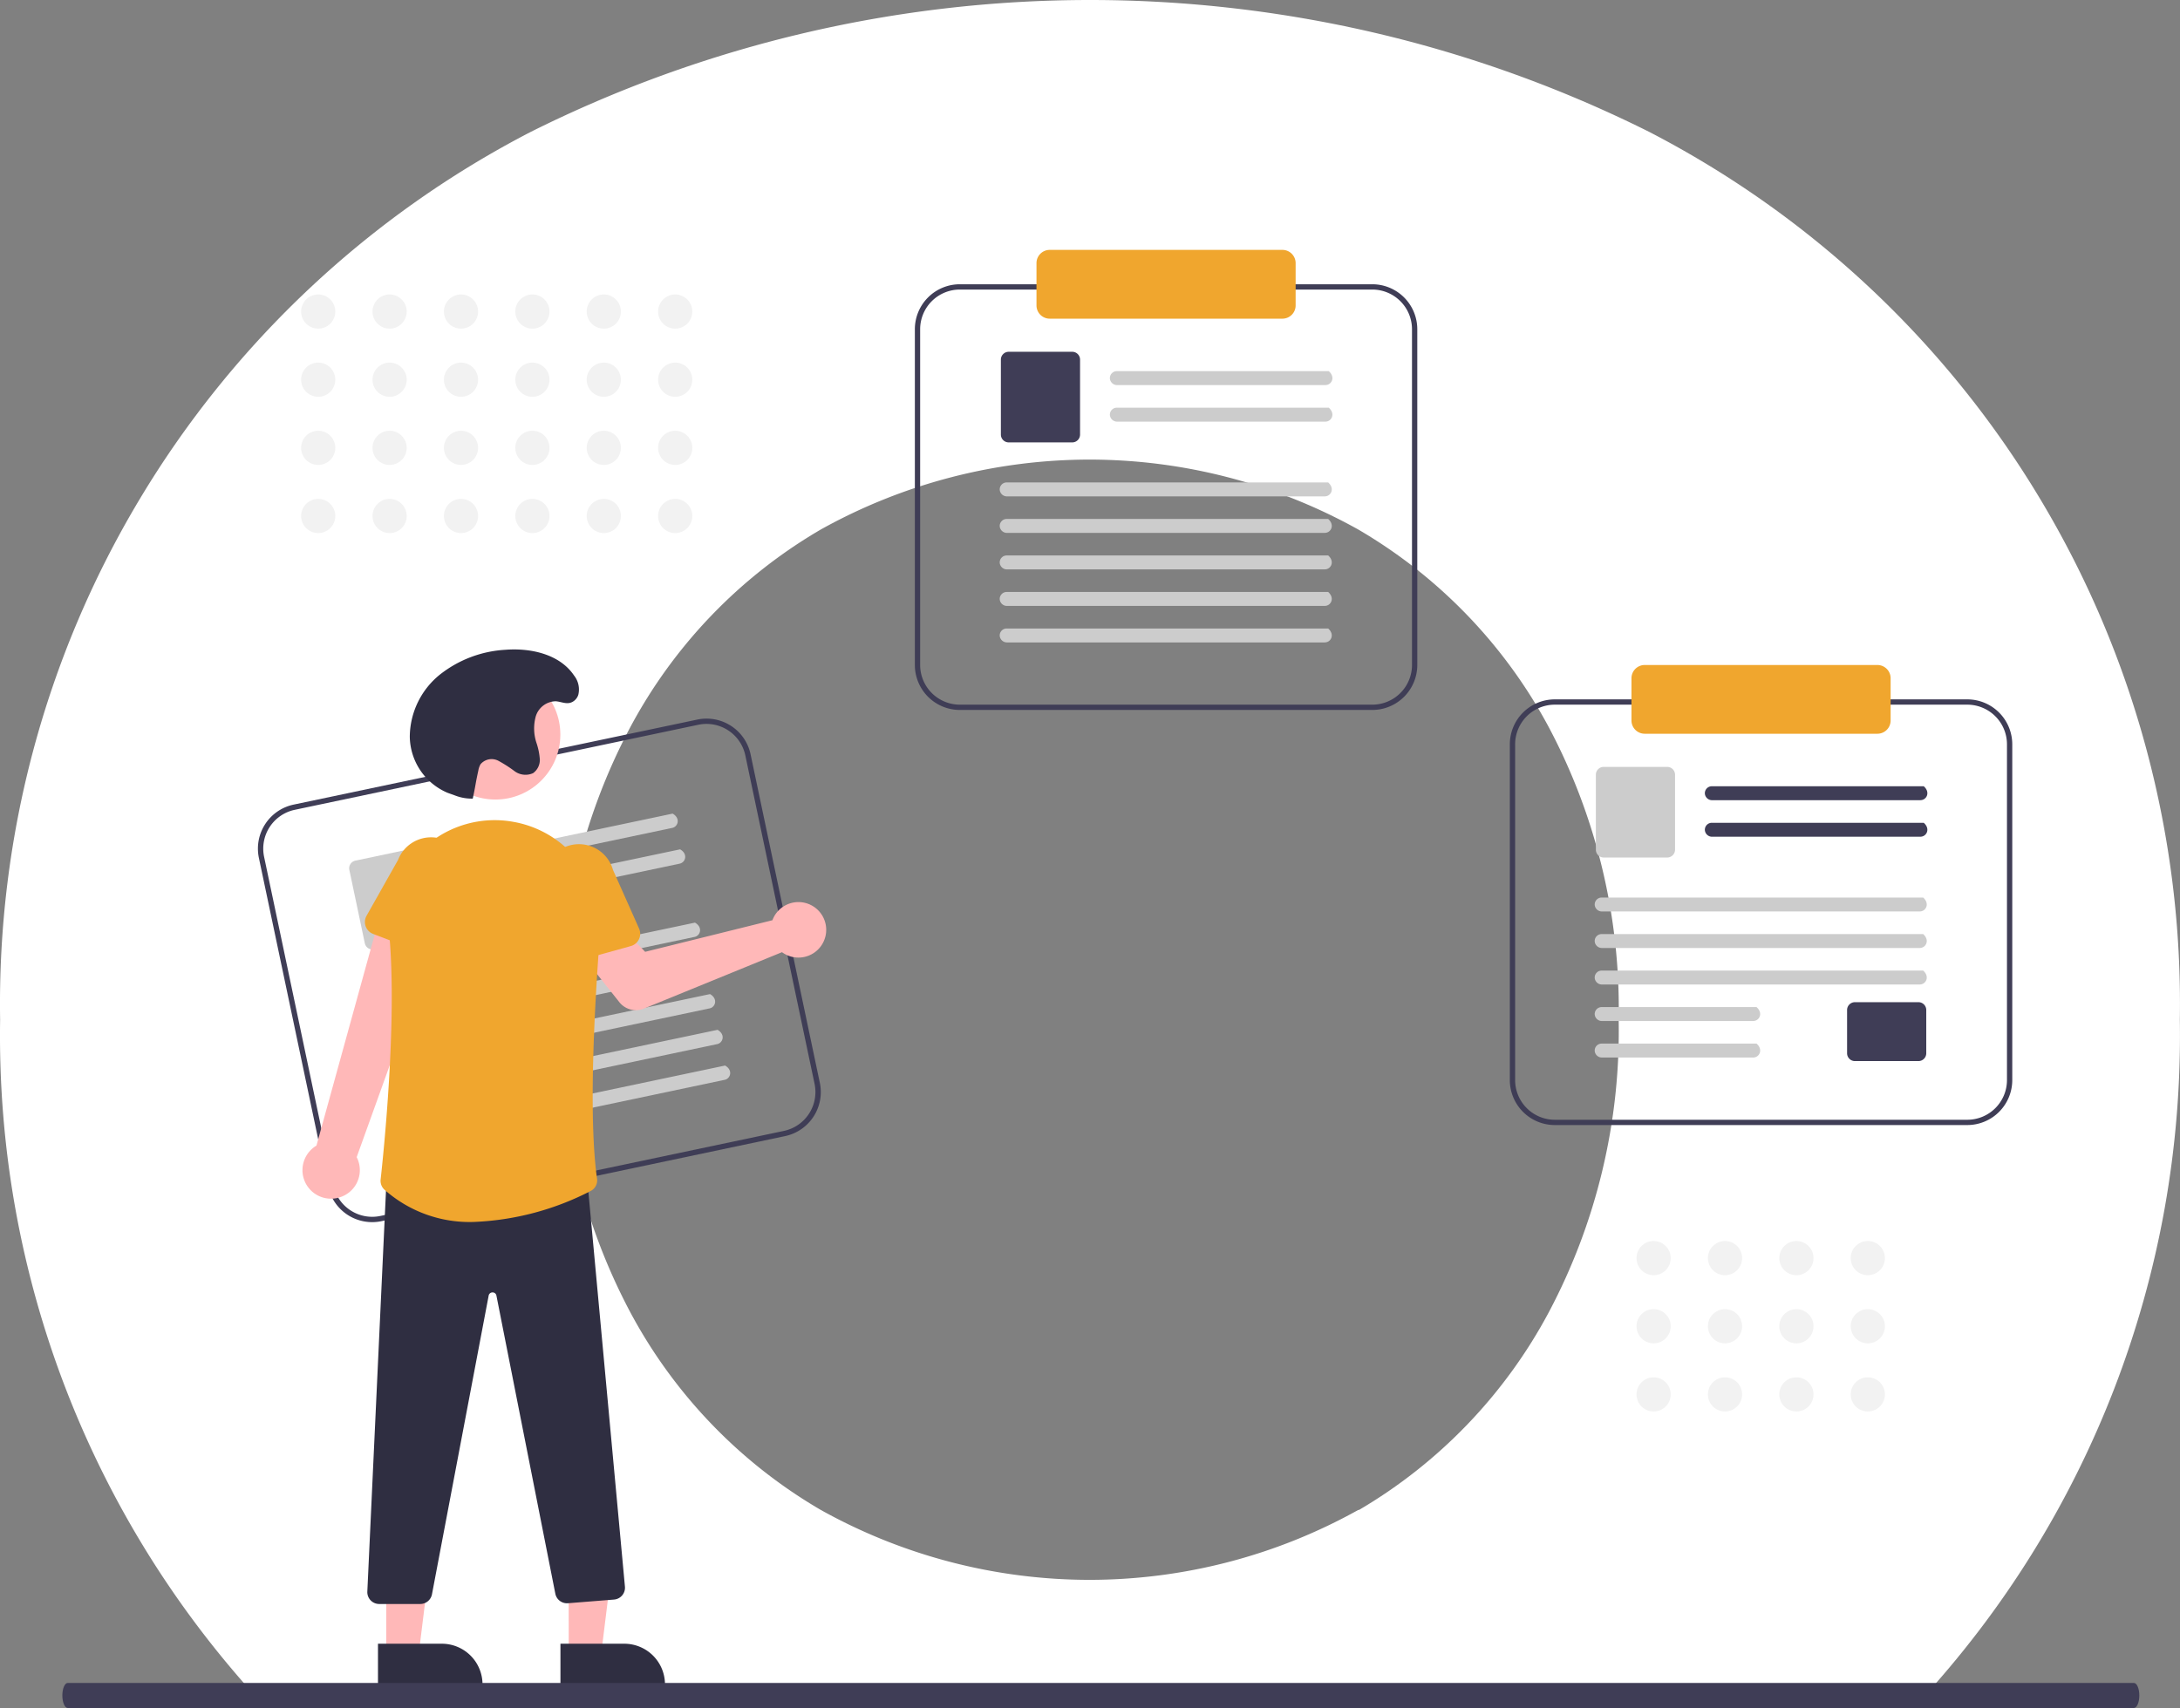 <svg xmlns="http://www.w3.org/2000/svg" width="236.79" height="185.55" viewBox="0 0 236.79 185.55">
  <rect x="0" y="0" width="236.79" height="185.55" fill="#808080" stroke="none"/>
  <g id="Group_8" data-name="Group 8" transform="translate(-932.429 -989.6)">
    <path id="Subtraction_4" data-name="Subtraction 4" d="M-2629.555,184.9h-180.1a106.994,106.994,0,0,1-12.218-16.02,107.037,107.037,0,0,1-8.986-18.016,106.8,106.8,0,0,1-5.467-19.531,106.951,106.951,0,0,1-1.661-20.567,106.578,106.578,0,0,1,15.1-56.441,106.576,106.576,0,0,1,42.573-40.015,136.075,136.075,0,0,1,29.72-10.732A136.122,136.122,0,0,1-2719.6,0a136.119,136.119,0,0,1,30.985,3.577A136.071,136.071,0,0,1-2658.9,14.309a106.576,106.576,0,0,1,42.573,40.015,106.577,106.577,0,0,1,15.1,56.441,106.935,106.935,0,0,1-1.661,20.567,106.8,106.8,0,0,1-5.467,19.531,107.05,107.05,0,0,1-8.986,18.016,107.005,107.005,0,0,1-12.218,16.02Zm-90.1-134.973a60.028,60.028,0,0,0-29.181,7.59,54.686,54.686,0,0,0-20.687,21.452,65.139,65.139,0,0,0-7.607,31.8,65.169,65.169,0,0,0,7.607,31.817,54.7,54.7,0,0,0,20.687,21.452,60.032,60.032,0,0,0,29.181,7.589,60.028,60.028,0,0,0,29.18-7.589h.08a54.832,54.832,0,0,0,20.608-21.451,65.175,65.175,0,0,0,7.606-31.817,65.157,65.157,0,0,0-7.606-31.8,54.833,54.833,0,0,0-20.689-21.452A60.019,60.019,0,0,0-2719.655,49.927Z" transform="translate(3770.429 989.6)" fill="#fff"/>
    <g id="undraw_Taking_notes_re_bnaf" transform="translate(939.2 1016.747)">
      <path id="Path_146" data-name="Path 146" d="M362.533,400.633l-43.844,9.242A4.888,4.888,0,0,1,312.9,406.1l-7.523-35.694a4.888,4.888,0,0,1,3.771-5.785L353,355.383a4.888,4.888,0,0,1,5.785,3.771l7.524,35.694A4.888,4.888,0,0,1,362.533,400.633ZM309.27,365.187a4.313,4.313,0,0,0-3.327,5.1l7.524,35.694a4.313,4.313,0,0,0,5.1,3.327l43.844-9.242a4.313,4.313,0,0,0,3.327-5.1l-7.524-35.694a4.313,4.313,0,0,0-5.1-3.327Z" transform="translate(-284.029 -304.359)" fill="#3f3d56"/>
      <path id="Path_411" data-name="Path 411" d="M404.654,392.763l-22.128,4.664a.784.784,0,0,1-.928-.535.756.756,0,0,1,.574-.935L404.7,391.21c.879.5.6,1.418-.044,1.554Z" transform="translate(-338.412 -329.97)" fill="#ccc"/>
      <path id="Path_412" data-name="Path 412" d="M407.5,406.276l-22.128,4.664a.784.784,0,0,1-.928-.535.756.756,0,0,1,.574-.935l22.525-4.748c.88.5.6,1.418-.044,1.553Z" transform="translate(-340.442 -339.601)" fill="#ccc"/>
      <path id="Path_413" data-name="Path 413" d="M349.237,413.625l-6.753,1.423a.851.851,0,0,1-1.007-.656l-1.68-7.969a.851.851,0,0,1,.656-1.007l6.753-1.423a.851.851,0,0,1,1.007.656l1.68,7.969a.851.851,0,0,1-.656,1.007Z" transform="translate(-308.622 -339.068)" fill="#ccc"/>
      <path id="Path_414" data-name="Path 414" d="M384.218,433.991l-33.771,7.118a.784.784,0,0,1-.928-.535.756.756,0,0,1,.574-.935l34.168-7.2c.879.5.6,1.418-.044,1.554Z" transform="translate(-315.546 -359.356)" fill="#ccc"/>
      <path id="Path_415" data-name="Path 415" d="M387.067,447.508,353.3,454.626a.784.784,0,0,1-.928-.535.756.756,0,0,1,.574-.935l34.168-7.2c.879.5.6,1.418-.044,1.554Z" transform="translate(-317.577 -368.99)" fill="#ccc"/>
      <path id="Path_416" data-name="Path 416" d="M389.914,461.017l-33.771,7.118a.784.784,0,0,1-.928-.535.756.756,0,0,1,.574-.935l34.168-7.2c.879.5.6,1.418-.044,1.554Z" transform="translate(-319.606 -378.619)" fill="#ccc"/>
      <path id="Path_417" data-name="Path 417" d="M392.763,474.533l-33.771,7.118a.784.784,0,0,1-.928-.535.756.756,0,0,1,.574-.935l34.168-7.2c.879.5.6,1.418-.044,1.554Z" transform="translate(-321.637 -388.253)" fill="#ccc"/>
      <path id="Path_418" data-name="Path 418" d="M395.61,488.042l-33.771,7.118a.784.784,0,0,1-.928-.535.756.756,0,0,1,.574-.935l34.168-7.2c.88.5.6,1.418-.044,1.554Z" transform="translate(-323.667 -397.882)" fill="#ccc"/>
      <path id="Path_147" data-name="Path 147" d="M449.275,426.2a3.023,3.023,0,0,0-.2.434l-13.825,3.431-2.405-2.488-4.229,3.139,3.83,4.819a2.3,2.3,0,0,0,2.668.7l15-6.13a3.015,3.015,0,1,0-.843-3.9Z" transform="translate(-371.945 -353.812)" fill="#ffb8b8"/>
      <path id="Path_148" data-name="Path 148" d="M326.218,456.969a3.086,3.086,0,0,0,1.832-4.362l9.514-26.444-6.607-1.171-7.275,26.362a3.1,3.1,0,0,0,2.536,5.616Z" transform="translate(-296.079 -354.048)" fill="#ffb8b8"/>
      <path id="Path_149" data-name="Path 149" d="M353.141,413.153l-6.524-2.5a1.384,1.384,0,0,1-.709-1.971l3.422-6.068a3.842,3.842,0,1,1,7.166,2.775l-1.51,6.778a1.384,1.384,0,0,1-1.846.99Z" transform="translate(-312.864 -336.345)" fill="#f0a62e"/>
      <path id="Path_150" data-name="Path 150" d="M191.492,497.47h3.521l1.675-13.583h-5.2Z" transform="translate(-136.489 -344.9)" fill="#ffb8b8"/>
      <path id="Path_151" data-name="Path 151" d="M419.671,705.172h6.935a4.419,4.419,0,0,1,4.419,4.419v.144H419.671Z" transform="translate(-365.567 -553.753)" fill="#2f2e41"/>
      <path id="Path_152" data-name="Path 152" d="M122.492,497.47h3.521l1.675-13.583h-5.2Z" transform="translate(-87.308 -344.9)" fill="#ffb8b8"/>
      <path id="Path_153" data-name="Path 153" d="M350.671,705.172h6.935a4.419,4.419,0,0,1,4.419,4.419v.144H350.671Z" transform="translate(-316.386 -553.753)" fill="#2f2e41"/>
      <path id="Path_154" data-name="Path 154" d="M352.385,572.527h-4.456a1.293,1.293,0,0,1-1.291-1.354l2.117-45.478.133,0,21.519-.561,4.211,45.5a1.292,1.292,0,0,1-1.184,1.411l-5.005.4a1.293,1.293,0,0,1-1.369-1.029l-6.4-32.393a.418.418,0,0,0-.422-.344h0a.418.418,0,0,0-.421.348l-6.159,32.457A1.3,1.3,0,0,1,352.385,572.527Z" transform="translate(-313.51 -425.424)" fill="#2f2e41"/>
      <circle id="Ellipse_29" data-name="Ellipse 29" cx="7.055" cy="7.055" r="7.055" transform="translate(39.983 45.601)" fill="#ffb8b8"/>
      <path id="Path_155" data-name="Path 155" d="M361.75,437.343a13.919,13.919,0,0,1-9.679-3.5,1.307,1.307,0,0,1-.422-1.106c.306-2.753,1.793-16.97.956-26.466a11.5,11.5,0,0,1,3.721-9.566,11.374,11.374,0,0,1,9.755-2.825h0l.264.049a11.427,11.427,0,0,1,9.128,12.159c-.648,8.519-1.229,20.043-.317,26.559a1.29,1.29,0,0,1-.694,1.332A30.249,30.249,0,0,1,361.75,437.343Z" transform="translate(-317.077 -331.743)" fill="#f0a62e"/>
      <path id="Path_156" data-name="Path 156" d="M414.889,415.527a1.382,1.382,0,0,1-.606-.98l-.859-6.891a3.842,3.842,0,1,1,7.4-2.082l2.831,6.365a1.384,1.384,0,0,1-.893,1.9l-6.732,1.873A1.382,1.382,0,0,1,414.889,415.527Z" transform="translate(-361.01 -338.211)" fill="#f0a62e"/>
      <path id="Path_157" data-name="Path 157" d="M369.531,345.341a5.054,5.054,0,0,1-1.952-.353c-.273-.105-.557-.192-.83-.3a6.73,6.73,0,0,1-4.053-6.078,8.753,8.753,0,0,1,3.266-6.739,12.637,12.637,0,0,1,7.132-2.7c2.774-.211,5.9.492,7.447,2.8a2.433,2.433,0,0,1,.457,2.1,1.346,1.346,0,0,1-.379.582c-.692.616-1.382.153-2.088.112a2.308,2.308,0,0,0-2.154,1.648,4.968,4.968,0,0,0,.078,2.87,7.169,7.169,0,0,1,.361,1.745,1.754,1.754,0,0,1-.727,1.545,2,2,0,0,1-2.008-.211,13.947,13.947,0,0,0-1.785-1.143,1.579,1.579,0,0,0-1.916.387,2.12,2.12,0,0,0-.242.7c-.342,1.557-.263,1.465-.6,3.023Z" transform="translate(-324.956 -285.73)" fill="#2f2e41"/>
      <path id="Path_158" data-name="Path 158" d="M603.386,237.244H558.578a4.888,4.888,0,0,1-4.883-4.883V195.883A4.888,4.888,0,0,1,558.578,191h44.808a4.888,4.888,0,0,1,4.883,4.883v36.478A4.888,4.888,0,0,1,603.386,237.244Zm-44.808-45.669a4.313,4.313,0,0,0-4.308,4.308v36.478a4.313,4.313,0,0,0,4.308,4.308h44.808a4.313,4.313,0,0,0,4.308-4.308V195.883a4.313,4.313,0,0,0-4.308-4.308Z" transform="translate(-461.095 -187.266)" fill="#3f3d56"/>
      <path id="Path_411-2" data-name="Path 411" d="M650.865,225.388H628.251a.784.784,0,0,1-.8-.715.756.756,0,0,1,.755-.8h23.02c.758.666.3,1.511-.363,1.511Z" transform="translate(-513.667 -210.7)" fill="#ccc"/>
      <path id="Path_412-2" data-name="Path 412" d="M650.865,239.2H628.251a.784.784,0,0,1-.8-.715.756.756,0,0,1,.755-.8h23.02c.758.666.3,1.511-.363,1.511Z" transform="translate(-513.667 -220.543)" fill="#ccc"/>
      <path id="Path_413-2" data-name="Path 413" d="M593.976,226.382h-6.9a.851.851,0,0,1-.85-.85v-8.144a.851.851,0,0,1,.85-.85h6.9a.851.851,0,0,1,.85.85v8.144A.851.851,0,0,1,593.976,226.382Z" transform="translate(-484.282 -205.469)" fill="#3f3d56"/>
      <path id="Path_414-2" data-name="Path 414" d="M621.108,267.474H586.595a.784.784,0,0,1-.8-.715.756.756,0,0,1,.754-.8h34.919c.758.666.3,1.511-.363,1.511Z" transform="translate(-483.976 -240.697)" fill="#ccc"/>
      <path id="Path_415-2" data-name="Path 415" d="M621.108,281.288H586.595a.784.784,0,0,1-.8-.715.756.756,0,0,1,.754-.8h34.919c.758.666.3,1.511-.363,1.511Z" transform="translate(-483.976 -250.544)" fill="#ccc"/>
      <path id="Path_416-2" data-name="Path 416" d="M621.108,295.093H586.595a.784.784,0,0,1-.8-.715.756.756,0,0,1,.754-.8h34.919c.758.666.3,1.511-.363,1.511Z" transform="translate(-483.976 -260.383)" fill="#ccc"/>
      <path id="Path_417-2" data-name="Path 417" d="M621.108,308.906H586.595a.784.784,0,0,1-.8-.715.756.756,0,0,1,.754-.8h34.919c.758.666.3,1.511-.363,1.511Z" transform="translate(-483.976 -270.229)" fill="#ccc"/>
      <path id="Path_418-2" data-name="Path 418" d="M621.108,322.712H586.595a.785.785,0,0,1-.8-.715.756.756,0,0,1,.754-.8h34.919c.758.666.3,1.511-.363,1.511Z" transform="translate(-483.976 -280.069)" fill="#ccc"/>
      <path id="Path_159" data-name="Path 159" d="M626.407,178a1.438,1.438,0,0,1,1.436,1.436v4.6a1.438,1.438,0,0,1-1.436,1.436H601.131a1.438,1.438,0,0,1-1.436-1.436v-4.6A1.438,1.438,0,0,1,601.131,178" transform="translate(-493.883 -178)" fill="#f0a62e"/>
      <path id="Path_160" data-name="Path 160" d="M828.386,394.244H783.578a4.888,4.888,0,0,1-4.883-4.883V352.883A4.888,4.888,0,0,1,783.578,348h44.808a4.888,4.888,0,0,1,4.883,4.883v36.478a4.888,4.888,0,0,1-4.883,4.883Zm-44.808-45.669a4.313,4.313,0,0,0-4.308,4.308v36.478a4.313,4.313,0,0,0,4.308,4.308h44.808a4.313,4.313,0,0,0,4.308-4.308V352.883a4.313,4.313,0,0,0-4.308-4.308Z" transform="translate(-621.469 -299.171)" fill="#3f3d56"/>
      <path id="Path_411-3" data-name="Path 411" d="M875.865,382.388H853.251a.784.784,0,0,1-.8-.715.756.756,0,0,1,.755-.8h23.02c.758.666.3,1.511-.363,1.511Z" transform="translate(-674.041 -322.605)" fill="#3f3d56"/>
      <path id="Path_412-3" data-name="Path 412" d="M875.865,396.2H853.251a.784.784,0,0,1-.8-.715.756.756,0,0,1,.755-.8h23.02c.758.666.3,1.511-.363,1.511Z" transform="translate(-674.041 -332.448)" fill="#3f3d56"/>
      <path id="Path_413-3" data-name="Path 413" d="M818.976,383.382h-6.9a.851.851,0,0,1-.85-.85v-8.144a.851.851,0,0,1,.85-.85h6.9a.851.851,0,0,1,.85.85v8.144a.851.851,0,0,1-.85.85Z" transform="translate(-644.655 -317.374)" fill="#ccc"/>
      <path id="Path_413-4" data-name="Path 413" d="M913.976,468.935h-6.9a.851.851,0,0,1-.85-.85v-4.7a.851.851,0,0,1,.85-.85h6.9a.851.851,0,0,1,.85.85v4.7A.851.851,0,0,1,913.976,468.935Z" transform="translate(-712.368 -380.81)" fill="#3f3d56"/>
      <path id="Path_414-3" data-name="Path 414" d="M846.108,424.474H811.595a.784.784,0,0,1-.8-.715.756.756,0,0,1,.754-.8h34.919c.758.666.3,1.511-.363,1.511Z" transform="translate(-644.35 -352.602)" fill="#ccc"/>
      <path id="Path_415-3" data-name="Path 415" d="M846.108,438.288H811.595a.784.784,0,0,1-.8-.715.756.756,0,0,1,.754-.8h34.919c.758.666.3,1.511-.363,1.511Z" transform="translate(-644.35 -362.449)" fill="#ccc"/>
      <path id="Path_416-3" data-name="Path 416" d="M846.108,452.093H811.595a.784.784,0,0,1-.8-.715.756.756,0,0,1,.755-.8h34.919c.758.666.3,1.511-.363,1.511Z" transform="translate(-644.35 -372.288)" fill="#ccc"/>
      <path id="Path_417-3" data-name="Path 417" d="M828.012,465.906H811.595a.784.784,0,0,1-.8-.715.756.756,0,0,1,.755-.8h16.823c.758.666.3,1.511-.363,1.511Z" transform="translate(-644.35 -382.134)" fill="#ccc"/>
      <path id="Path_418-3" data-name="Path 418" d="M828.012,479.712H811.595a.784.784,0,0,1-.8-.715.756.756,0,0,1,.754-.8h16.823C829.134,478.867,828.672,479.712,828.012,479.712Z" transform="translate(-644.35 -391.974)" fill="#ccc"/>
      <path id="Path_161" data-name="Path 161" d="M851.407,342.468H826.131a1.438,1.438,0,0,1-1.436-1.436v-4.6A1.438,1.438,0,0,1,826.131,335h25.276a1.438,1.438,0,0,1,1.436,1.436v4.6A1.438,1.438,0,0,1,851.407,342.468Z" transform="translate(-654.256 -289.905)" fill="#f0a62e"/>
      <path id="Path_162" data-name="Path 162" d="M456.316,722.724H231.894c-.325,0-.589-.61-.589-1.362s.264-1.362.589-1.362H456.316c.325,0,.589.61.589,1.362S456.641,722.724,456.316,722.724Z" transform="translate(-231.305 -564.322)" fill="#3f3d56"/>
      <circle id="Ellipse_30" data-name="Ellipse 30" cx="1.857" cy="1.857" r="1.857" transform="translate(25.936 4.842)" fill="#f2f2f2"/>
      <circle id="Ellipse_31" data-name="Ellipse 31" cx="1.857" cy="1.857" r="1.857" transform="translate(25.936 12.245)" fill="#f2f2f2"/>
      <circle id="Ellipse_32" data-name="Ellipse 32" cx="1.857" cy="1.857" r="1.857" transform="translate(25.936 19.648)" fill="#f2f2f2"/>
      <circle id="Ellipse_33" data-name="Ellipse 33" cx="1.857" cy="1.857" r="1.857" transform="translate(25.936 27.05)" fill="#f2f2f2"/>
      <circle id="Ellipse_34" data-name="Ellipse 34" cx="1.857" cy="1.857" r="1.857" transform="translate(33.691 4.842)" fill="#f2f2f2"/>
      <circle id="Ellipse_35" data-name="Ellipse 35" cx="1.857" cy="1.857" r="1.857" transform="translate(33.691 12.245)" fill="#f2f2f2"/>
      <circle id="Ellipse_36" data-name="Ellipse 36" cx="1.857" cy="1.857" r="1.857" transform="translate(33.691 19.648)" fill="#f2f2f2"/>
      <circle id="Ellipse_37" data-name="Ellipse 37" cx="1.857" cy="1.857" r="1.857" transform="translate(33.691 27.05)" fill="#f2f2f2"/>
      <circle id="Ellipse_38" data-name="Ellipse 38" cx="1.857" cy="1.857" r="1.857" transform="translate(41.446 4.842)" fill="#f2f2f2"/>
      <circle id="Ellipse_39" data-name="Ellipse 39" cx="1.857" cy="1.857" r="1.857" transform="translate(41.446 12.245)" fill="#f2f2f2"/>
      <circle id="Ellipse_40" data-name="Ellipse 40" cx="1.857" cy="1.857" r="1.857" transform="translate(41.446 19.648)" fill="#f2f2f2"/>
      <circle id="Ellipse_41" data-name="Ellipse 41" cx="1.857" cy="1.857" r="1.857" transform="translate(41.446 27.05)" fill="#f2f2f2"/>
      <circle id="Ellipse_42" data-name="Ellipse 42" cx="1.857" cy="1.857" r="1.857" transform="translate(49.201 4.842)" fill="#f2f2f2"/>
      <circle id="Ellipse_43" data-name="Ellipse 43" cx="1.857" cy="1.857" r="1.857" transform="translate(49.201 12.245)" fill="#f2f2f2"/>
      <circle id="Ellipse_44" data-name="Ellipse 44" cx="1.857" cy="1.857" r="1.857" transform="translate(49.201 19.648)" fill="#f2f2f2"/>
      <circle id="Ellipse_45" data-name="Ellipse 45" cx="1.857" cy="1.857" r="1.857" transform="translate(49.201 27.05)" fill="#f2f2f2"/>
      <circle id="Ellipse_46" data-name="Ellipse 46" cx="1.857" cy="1.857" r="1.857" transform="translate(56.957 4.842)" fill="#f2f2f2"/>
      <circle id="Ellipse_47" data-name="Ellipse 47" cx="1.857" cy="1.857" r="1.857" transform="translate(56.957 12.245)" fill="#f2f2f2"/>
      <circle id="Ellipse_48" data-name="Ellipse 48" cx="1.857" cy="1.857" r="1.857" transform="translate(56.957 19.648)" fill="#f2f2f2"/>
      <circle id="Ellipse_49" data-name="Ellipse 49" cx="1.857" cy="1.857" r="1.857" transform="translate(56.957 27.05)" fill="#f2f2f2"/>
      <circle id="Ellipse_50" data-name="Ellipse 50" cx="1.857" cy="1.857" r="1.857" transform="translate(64.712 4.842)" fill="#f2f2f2"/>
      <circle id="Ellipse_51" data-name="Ellipse 51" cx="1.857" cy="1.857" r="1.857" transform="translate(64.712 12.245)" fill="#f2f2f2"/>
      <circle id="Ellipse_52" data-name="Ellipse 52" cx="1.857" cy="1.857" r="1.857" transform="translate(64.712 19.648)" fill="#f2f2f2"/>
      <circle id="Ellipse_53" data-name="Ellipse 53" cx="1.857" cy="1.857" r="1.857" transform="translate(64.712 27.05)" fill="#f2f2f2"/>
      <circle id="Ellipse_54" data-name="Ellipse 54" cx="1.857" cy="1.857" r="1.857" transform="translate(170.987 107.67)" fill="#f2f2f2"/>
      <circle id="Ellipse_55" data-name="Ellipse 55" cx="1.857" cy="1.857" r="1.857" transform="translate(170.987 115.073)" fill="#f2f2f2"/>
      <circle id="Ellipse_56" data-name="Ellipse 56" cx="1.857" cy="1.857" r="1.857" transform="translate(170.987 122.476)" fill="#f2f2f2"/>
      <circle id="Ellipse_57" data-name="Ellipse 57" cx="1.857" cy="1.857" r="1.857" transform="translate(178.742 107.67)" fill="#f2f2f2"/>
      <circle id="Ellipse_58" data-name="Ellipse 58" cx="1.857" cy="1.857" r="1.857" transform="translate(178.742 115.073)" fill="#f2f2f2"/>
      <circle id="Ellipse_59" data-name="Ellipse 59" cx="1.857" cy="1.857" r="1.857" transform="translate(178.742 122.476)" fill="#f2f2f2"/>
      <circle id="Ellipse_60" data-name="Ellipse 60" cx="1.857" cy="1.857" r="1.857" transform="translate(186.497 107.67)" fill="#f2f2f2"/>
      <circle id="Ellipse_61" data-name="Ellipse 61" cx="1.857" cy="1.857" r="1.857" transform="translate(186.497 115.073)" fill="#f2f2f2"/>
      <circle id="Ellipse_62" data-name="Ellipse 62" cx="1.857" cy="1.857" r="1.857" transform="translate(186.497 122.476)" fill="#f2f2f2"/>
      <circle id="Ellipse_63" data-name="Ellipse 63" cx="1.857" cy="1.857" r="1.857" transform="translate(194.252 107.67)" fill="#f2f2f2"/>
      <circle id="Ellipse_64" data-name="Ellipse 64" cx="1.857" cy="1.857" r="1.857" transform="translate(194.252 115.073)" fill="#f2f2f2"/>
      <circle id="Ellipse_65" data-name="Ellipse 65" cx="1.857" cy="1.857" r="1.857" transform="translate(194.252 122.476)" fill="#f2f2f2"/>
    </g>
  </g>
</svg>
